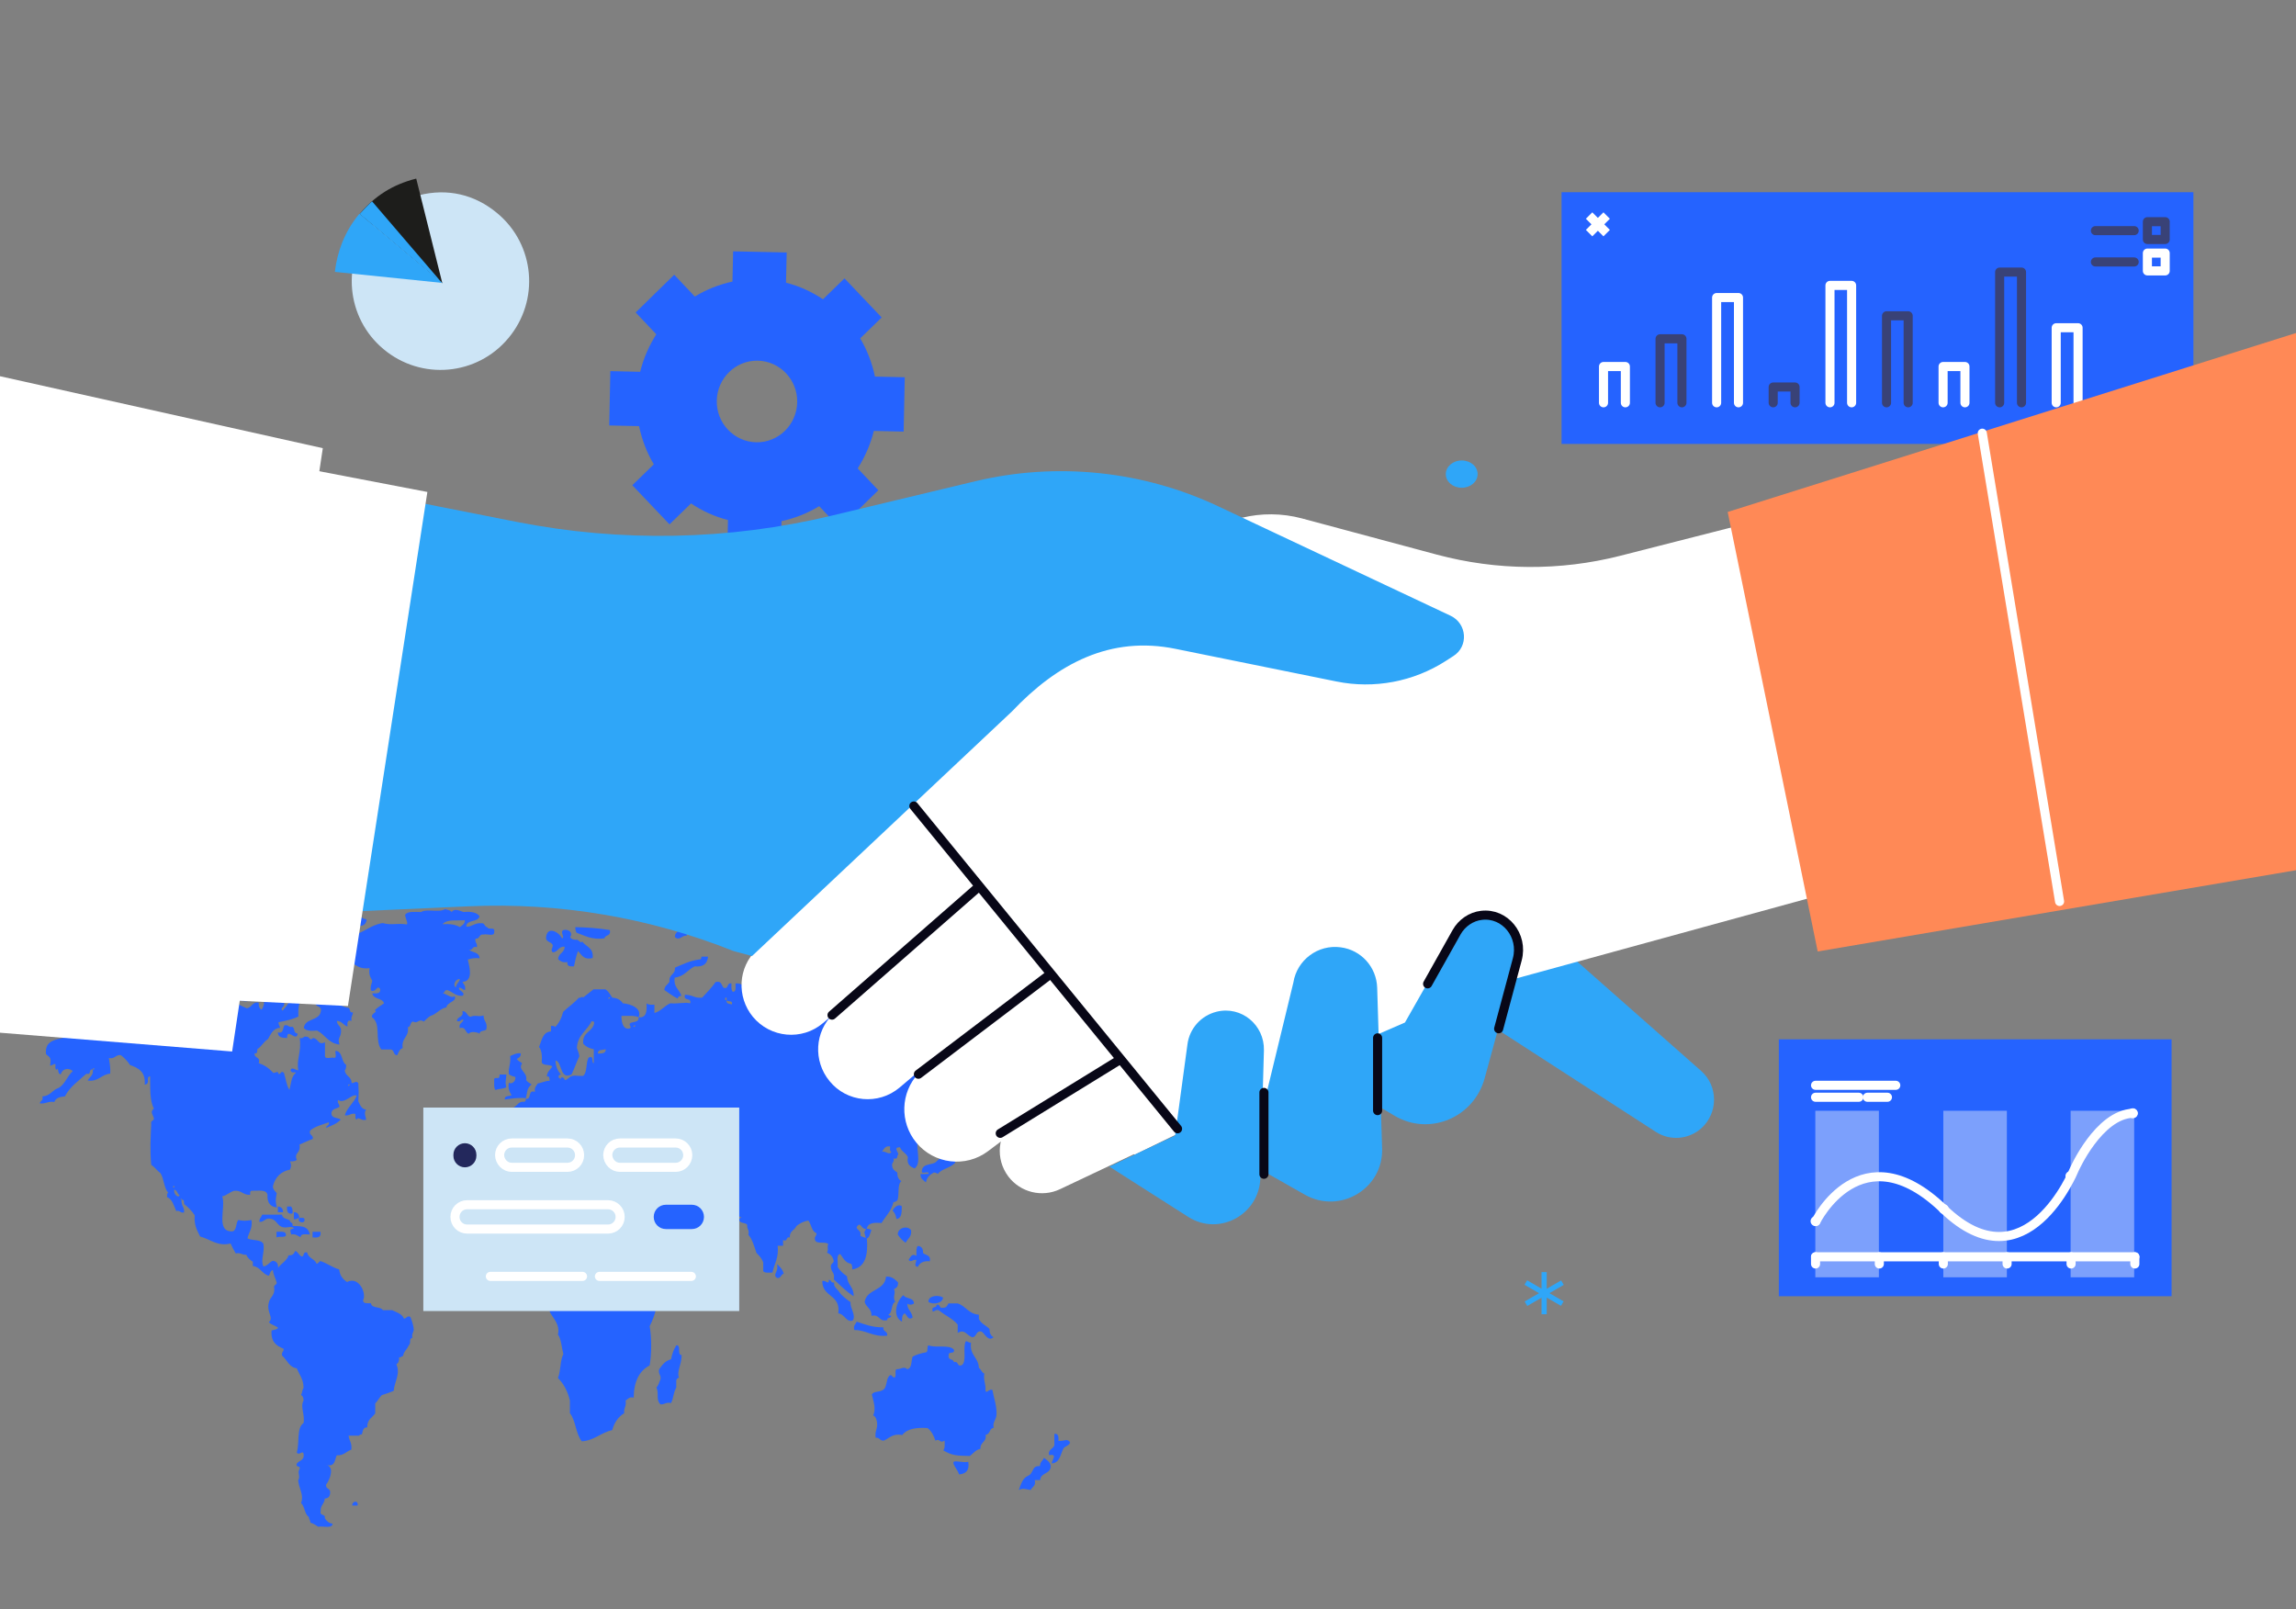 <svg xmlns="http://www.w3.org/2000/svg" width="505" height="354" viewBox="0 0 505 354" fill="none"><rect x="0" y="0" width="505" height="354" fill="#808080" stroke="none"/><g clip-path="url(#clip0_1329_11187)"><path d="M477.635 228.606H391.249V285.107H477.635V228.606Z" fill="#2563FF"></path><path d="M441.405 244.317H427.429V280.944H441.405V244.317Z" fill="#7CA0FC"></path><path d="M413.254 244.317H399.277V280.944H413.254V244.317Z" fill="#7CA0FC"></path><path d="M469.408 244.317H455.431V280.944H469.408V244.317Z" fill="#7CA0FC"></path><path d="M399.327 238.717H416.971" stroke="white" stroke-width="2" stroke-miterlimit="10" stroke-linecap="round" stroke-linejoin="round"></path><path d="M399.327 241.344H408.843" stroke="white" stroke-width="2" stroke-miterlimit="10" stroke-linecap="round" stroke-linejoin="round"></path><path d="M410.727 241.344H415.138" stroke="white" stroke-width="2" stroke-miterlimit="10" stroke-linecap="round" stroke-linejoin="round"></path><path d="M399.327 276.434H469.556" stroke="white" stroke-width="2" stroke-miterlimit="10" stroke-linecap="round" stroke-linejoin="round"></path><path d="M399.327 278.02V276.434" stroke="white" stroke-width="2" stroke-miterlimit="10" stroke-linecap="round" stroke-linejoin="round"></path><path d="M413.353 278.02V276.434" stroke="white" stroke-width="2" stroke-miterlimit="10" stroke-linecap="round" stroke-linejoin="round"></path><path d="M427.428 278.02V276.434" stroke="white" stroke-width="2" stroke-miterlimit="10" stroke-linecap="round" stroke-linejoin="round"></path><path d="M441.454 278.02V276.434" stroke="white" stroke-width="2" stroke-miterlimit="10" stroke-linecap="round" stroke-linejoin="round"></path><path d="M455.53 278.02V276.434" stroke="white" stroke-width="2" stroke-miterlimit="10" stroke-linecap="round" stroke-linejoin="round"></path><path d="M469.555 278.02V276.434" stroke="white" stroke-width="2" stroke-miterlimit="10" stroke-linecap="round" stroke-linejoin="round"></path><path d="M399.327 269.693C399.929 269.693 400.418 269.205 400.418 268.603C400.418 268 399.929 267.512 399.327 267.512C398.725 267.512 398.237 268 398.237 268.603C398.237 269.205 398.725 269.693 399.327 269.693Z" fill="white"></path><path d="M428.618 265.926C428.618 266.521 428.123 267.017 427.528 267.017C426.933 267.017 426.438 266.521 426.438 265.926C426.438 265.332 426.933 264.836 427.528 264.836C428.123 264.885 428.618 265.332 428.618 265.926Z" fill="white"></path><path d="M455.381 259.781C455.984 259.781 456.472 259.292 456.472 258.69C456.472 258.088 455.984 257.6 455.381 257.6C454.779 257.6 454.291 258.088 454.291 258.69C454.291 259.292 454.779 259.781 455.381 259.781Z" fill="white"></path><path d="M469.11 245.953C469.713 245.953 470.201 245.465 470.201 244.863C470.201 244.26 469.713 243.772 469.11 243.772C468.508 243.772 468.02 244.26 468.02 244.863C468.02 245.465 468.508 245.953 469.11 245.953Z" fill="white"></path><path d="M399.426 268.602C399.426 268.602 409.388 248.48 427.528 265.976C445.667 283.421 456.224 257.253 456.224 257.253C456.224 257.253 461.577 245.11 469.16 244.862" stroke="white" stroke-width="2" stroke-miterlimit="10" stroke-linecap="round" stroke-linejoin="round"></path><path d="M343.463 97.639L482.434 97.639V42.279L343.463 42.279V97.639Z" fill="#2563FF"></path><path d="M457.066 88.594V72.09H452.259V88.594" stroke="white" stroke-width="2" stroke-miterlimit="10" stroke-linecap="round" stroke-linejoin="round"></path><path d="M444.626 88.594V59.848H439.819V88.594" stroke="#394277" stroke-width="2" stroke-miterlimit="10" stroke-linecap="round" stroke-linejoin="round"></path><path d="M432.186 88.594V80.615H427.379V88.594" stroke="white" stroke-width="2" stroke-miterlimit="10" stroke-linecap="round" stroke-linejoin="round"></path><path d="M419.697 88.594V69.463H414.939V88.594" stroke="#394277" stroke-width="2" stroke-miterlimit="10" stroke-linecap="round" stroke-linejoin="round"></path><path d="M407.257 88.594V62.773H402.499V88.594" stroke="white" stroke-width="2" stroke-miterlimit="10" stroke-linecap="round" stroke-linejoin="round"></path><path d="M394.817 88.594V85.125H390.009V88.594" stroke="#394277" stroke-width="2" stroke-miterlimit="10" stroke-linecap="round" stroke-linejoin="round"></path><path d="M382.376 88.594V65.449H377.569V88.594" stroke="white" stroke-width="2" stroke-miterlimit="10" stroke-linecap="round" stroke-linejoin="round"></path><path d="M369.936 88.594V74.519H365.129V88.594" stroke="#394277" stroke-width="2" stroke-miterlimit="10" stroke-linecap="round" stroke-linejoin="round"></path><path d="M357.496 88.594V80.615H352.689V88.594" stroke="white" stroke-width="2" stroke-miterlimit="10" stroke-linecap="round" stroke-linejoin="round"></path><path d="M353.383 47.408L349.517 51.274" stroke="white" stroke-width="2" stroke-miterlimit="10"></path><path d="M349.517 47.408L353.383 51.274" stroke="white" stroke-width="2" stroke-miterlimit="10"></path><path d="M472.314 52.678H476.229V48.762H472.314V52.678Z" stroke="#394277" stroke-width="2" stroke-miterlimit="10" stroke-linecap="round" stroke-linejoin="round"></path><path d="M469.407 50.729H460.882" stroke="#394277" stroke-width="2" stroke-miterlimit="10" stroke-linecap="round" stroke-linejoin="round"></path><path d="M472.314 59.584H476.229V55.669H472.314V59.584Z" stroke="white" stroke-width="2" stroke-miterlimit="10" stroke-linecap="round" stroke-linejoin="round"></path><path d="M469.407 57.618H460.882" stroke="#394277" stroke-width="2" stroke-miterlimit="10" stroke-linecap="round" stroke-linejoin="round"></path><path d="M97.347 218.446C97.892 218.446 97.694 217.604 98.487 217.802C99.577 218.198 100.172 219.091 101.708 219.041C102.699 218.298 100.32 217.703 101.113 217.207C101.559 217.356 101.857 217.653 102.253 217.802C102.501 216.761 101.956 216.513 101.708 215.968C104.137 215.82 103.294 212.747 102.898 211.062C103.591 210.814 104.434 210.665 105.475 210.764C105.425 209.426 103.938 209.525 103.145 208.93C104.087 209.079 103.79 207.989 104.88 208.336C105.078 207.394 104.384 207.444 104.583 206.452C105.623 206.601 105.276 205.362 106.367 205.56C107.11 205.312 108.845 206.155 108.696 204.916C108.944 203.776 107.457 204.619 107.209 203.974C106.516 203.875 106.664 202.884 105.772 203.082C104.483 202.884 103.145 204.222 102.551 203.726C102.699 202.19 105.128 202.933 105.475 201.546C104.88 200.654 103.591 200.455 101.956 200.604C101.014 200.257 99.874 199.761 99.329 200.604C99.081 200.158 98.387 200.158 97.892 199.96C96.702 200.802 93.828 199.811 92.638 200.604C91.3 200.604 89.665 200.356 89.119 201.199C89.07 201.893 89.912 203.181 89.417 203.33C87.335 202.983 86.146 203.578 84.163 203.033C81.239 203.479 79.851 205.461 76.877 205.808C76.58 206.898 78.166 206.056 78.017 207.047C77.175 207.79 75.638 207.741 74.846 208.583C74.152 208.187 73.16 208.237 72.814 209.525C73.755 209.277 73.706 210.021 74.251 210.12C74.251 209.327 75.738 209.327 75.738 210.12C76.431 209.922 77.72 208.732 77.77 210.467C76.531 210.566 74.796 210.169 73.953 210.764C74.251 211.954 75.341 212.152 76.283 212.598C77.175 212.846 76.828 211.755 77.77 212.003C78.662 212.598 79.554 213.193 81.288 212.945C81.041 214.333 81.487 214.977 81.883 215.72C81.784 216.414 81.388 216.86 81.586 217.852C82.726 218.446 82.924 216.464 83.618 217.554C83.767 218.645 82.726 218.496 81.883 218.496C82.131 219.884 84.114 219.438 84.46 220.677C83.816 221.172 83.023 221.569 82.428 222.213C83.271 222.609 81.536 222.857 81.834 223.749C83.915 225.236 82.329 228.755 83.866 230.837C84.56 230.837 85.254 230.837 85.947 230.837C86.79 230.886 86.443 232.175 87.385 232.076C87.682 231.431 87.88 230.738 88.574 230.539C88.227 228.21 90.011 228.21 89.714 225.93C90.457 225.881 90.16 224.741 90.854 224.691C91.994 225.286 91.994 223.948 93.233 224.691C93.679 224.245 94.125 223.799 94.67 223.452C96.058 223.056 96.702 221.866 98.189 221.569C98.288 220.429 100.766 220.181 99.924 219.091C99.379 219.735 98.14 218.545 97.347 218.446ZM100.271 217.207C99.478 216.662 100.271 215.175 101.163 215.373C100.965 216.117 100.32 216.365 100.271 217.207ZM102.253 202.388C102.253 203.28 101.609 203.528 101.113 203.925C100.221 203.33 98.883 203.181 97.347 203.28C98.338 202.041 101.064 202.586 102.253 202.388Z" fill="#2563FF"></path><path d="M61.117 207.047C61.117 207.642 61.117 208.237 61.117 208.881C62.009 208.683 62.158 209.228 62.852 209.178C63.001 207.79 64.735 206.452 65.776 207.047C66.222 208.336 64.289 207.047 64.339 207.939C65.181 208.385 63.347 208.484 63.447 209.178C64.19 208.98 64.487 209.327 64.339 210.12C63.645 210.12 63.447 209.575 62.554 209.822C62.604 210.665 61.563 210.417 61.96 211.656C63.694 211.408 64.983 211.21 65.776 212.598C63.447 213.143 61.96 211.359 60.522 212.003C60.324 213.49 62.307 212.598 62.257 213.887C64.487 213.54 67.461 215.274 68.105 212.945C68.849 213.044 69.344 212.846 69.245 212.003C69.444 211.161 67.858 212.201 68.105 211.408C68.75 211.408 69.444 211.408 70.137 211.408C70.137 209.773 71.922 209.971 71.575 207.989C73.111 207.939 73.21 206.452 75.094 206.75C75.441 206.006 75.986 205.511 77.126 205.511C77.522 204.718 76.481 204.024 77.126 203.974C78.365 203.379 80.149 204.321 80.644 202.438C80.644 201.942 79.802 202.24 79.752 201.843C74.945 202.537 68.452 200.951 63.397 203.082C63.001 204.965 64.636 204.618 64.834 205.858C62.951 206.006 63.496 203.528 61.365 203.974C61.266 204.42 60.919 204.569 61.068 205.213C60.572 205.263 60.027 205.164 60.175 205.858C59.977 206.75 61.018 206.403 61.117 207.047ZM67.263 212.548C67.412 212.697 67.064 212.945 66.965 212.846C66.817 212.697 67.164 212.499 67.263 212.548Z" fill="#2563FF"></path><path d="M132.932 206.403C133.081 205.56 134.468 205.957 134.122 204.569C131.445 204.123 128.918 203.974 126.539 203.925C126.539 204.47 126.638 204.866 126.836 205.164C128.67 205.808 130.157 206.75 132.932 206.403Z" fill="#2563FF"></path><path d="M121.582 207.939C121.533 208.682 121.037 208.881 121.582 209.475C122.772 209.426 122.821 208.088 124.209 208.236C124.159 209.624 122.772 209.624 122.772 211.012C123.267 211.408 123.763 211.805 124.804 211.607C124.655 212.598 125.398 212.598 126.241 212.548C126.489 211.408 126.736 210.219 127.133 209.178C127.926 209.971 128.322 211.21 130.355 210.714C130.602 208.385 128.818 208.236 128.025 207.047C127.926 207.741 127.232 206.65 126.836 206.7C126.092 206.75 125.646 206.551 125.398 206.105C126.092 205.263 125.151 204.271 123.911 204.569C123.069 205.064 124.358 206.155 123.614 206.403C122.97 204.965 120.194 203.478 120.095 206.403C120.244 207.295 121.384 207.146 121.582 207.939Z" fill="#2563FF"></path><path d="M151.072 205.808C151.072 203.875 148.346 204.519 148.445 206.105C149.436 207.047 149.981 205.659 151.072 205.808Z" fill="#2563FF"></path><path d="M167.427 207.642C169.707 207.245 172.135 208.732 172.68 206.7C172.036 205.51 169.36 205.015 167.774 205.808C167.08 205.808 167.576 207.096 167.427 207.642Z" fill="#2563FF"></path><path d="M226.406 226.178C227.1 226.079 226.951 225.088 227.843 225.236C229.38 225.286 229.181 227.12 231.065 226.773C231.461 226.227 230.817 225.236 231.362 224.295C230.569 223.898 229.479 222.263 228.735 223.65C228.834 222.956 228.686 222.461 228.438 222.114C226.852 221.519 226.009 220.131 223.482 220.577C223.135 219.983 222.342 219.933 221.995 219.338C220.111 219.586 219.665 218.298 217.633 218.694C217.237 219.586 218.476 220.28 217.633 220.577C216.791 220.429 216.94 219.239 216.196 219.041C215.354 220.032 213.768 219.14 212.082 219.685C211.042 218.942 211.141 217.009 208.861 217.505C208.464 217.554 208.762 218.446 208.266 218.446C207.027 217.901 205.838 217.306 204.747 216.612C204.599 216.91 204.499 217.158 204.153 217.207C204.499 216.018 203.459 216.266 202.666 216.266C203.36 215.522 202.368 215.572 202.071 215.026C200.683 215.572 200.782 214.878 199.444 214.729C199.345 215.126 198.701 214.977 198.304 215.026C198.007 215.621 199.147 216.067 198.304 216.266C195.777 215.819 192.605 216.811 190.424 216.266C189.68 216.067 189.433 215.126 188.689 215.373C187.351 215.671 186.459 215.026 185.468 214.779C185.121 214.63 184.675 214.828 184.328 214.779C183.584 214.63 183.039 213.787 181.404 214.134C181.552 213.341 182.296 213.193 182.296 212.301C181.899 211.408 180.958 211.062 180.561 210.12C179.669 210.516 178.331 210.467 177.042 210.467C176.299 210.219 176.447 209.029 175.258 209.228C174.564 209.525 174.316 210.318 174.415 211.408C172.929 210.913 173.474 212.499 172.334 212.35C171.789 212.201 172.136 211.161 171.144 211.408C170.401 212.251 169.36 212.796 167.675 212.648C167.13 213.044 166.882 213.688 165.891 213.589C165.494 213.986 165.742 215.076 164.999 215.126C164.404 215.324 162.967 214.63 163.264 215.72C163.264 216.86 164.949 216.166 164.701 217.554C163.611 217.257 163.314 216.117 161.777 216.315C161.777 217.158 161.975 218.149 161.182 218.149C160.835 217.802 160.835 217.059 160.885 216.315C159.745 216.067 160.389 217.653 159.15 217.257C158.655 216.712 158.704 215.621 157.366 216.018C156.524 217.306 155.433 218.298 154.442 219.437C152.559 219.586 152.707 218.892 150.675 218.793C150.18 220.33 152.162 219.289 151.815 220.677C150.626 220.379 149.288 220.825 147.454 220.677C146.116 221.222 145.422 222.411 143.935 222.808C143.935 222.213 143.935 221.569 143.935 220.974C143.241 221.023 142.547 221.023 142.2 220.677C142.299 222.411 142.2 223.948 140.466 223.749C140.565 224.889 139.425 224.691 138.731 224.988C137.987 225.385 139.227 225.93 138.434 226.227C136.748 226.574 136.649 223.997 136.699 223.452C138.037 223.452 139.524 223.303 140.466 223.749C141.259 221.816 138.83 220.825 136.996 220.677C136.501 219.933 135.708 219.487 134.667 219.437C134.221 218.744 133.824 218.05 133.18 217.604C132.288 217.604 131.445 217.604 130.553 217.604C129.76 218.198 129.017 218.843 128.224 219.437C128.075 218.991 127.827 219.586 127.332 219.437C126.291 220.627 125.002 221.47 123.862 222.56C123.515 223.948 122.921 225.088 122.078 225.93C122.029 225.583 121.533 225.682 121.186 225.633C121.186 226.029 121.186 226.475 121.186 226.872C119.352 226.971 119.154 228.854 118.559 230.292C119.154 230.985 119.253 232.274 119.154 233.662C119.451 234.504 120.988 234.009 121.483 234.603C120.839 235.496 120.294 235.842 120.294 236.784C120.938 236.635 120.839 237.23 120.889 237.726C119.848 237.726 119.204 238.172 118.262 238.321C118.014 238.866 117.469 239.114 117.667 240.154C115.982 239.609 117.023 241.939 115.635 241.691C115.685 242.038 115.586 242.236 115.338 242.335C114.049 242.186 113.801 243.178 113.008 243.574C112.314 243.723 111.521 243.822 111.571 244.813C111.918 245.259 112.81 245.111 113.603 245.111C113.454 246.498 114.941 246.151 114.793 247.589C114.495 247.985 114.495 248.729 113.9 248.828C112.562 248.084 111.323 249.125 109.539 248.828C109.242 249.868 110.183 252.198 108.944 252.247C109.142 253.14 109.836 253.586 109.539 255.023C110.927 254.726 111.323 255.419 112.166 255.618C113.256 255.023 113.405 255.023 114.495 255.618C115.139 254.379 116.18 253.486 115.932 251.306C117.221 250.909 116.973 248.927 118.559 248.828C119.798 249.621 120.294 248.629 121.483 248.53C120.641 249.72 121.037 251.653 121.483 253.14C123.317 252.991 122.177 251.405 122.326 249.769C122.029 249.769 121.979 249.224 122.326 249.175C122.326 249.373 122.326 249.571 122.326 249.769C122.921 249.868 122.921 250.562 123.218 251.008C124.606 251.058 125.498 251.653 125.845 252.842C125.795 253.486 125.101 253.486 124.358 253.437C124.308 254.527 125.399 254.428 125.845 254.973C125.696 253.586 126.638 253.338 127.282 252.842C127.431 252.148 126.737 252.396 126.737 251.901C127.282 250.909 127.728 252.941 128.174 251.901C127.381 250.265 123.763 249.968 124.655 247.589C125.547 249.026 127.183 249.67 128.174 251.008C128.323 251.256 128.571 251.95 128.769 252.247C128.967 252.644 129.463 252.991 129.364 253.437C129.364 254.081 129.364 254.676 129.364 255.32C129.711 255.717 130.652 255.618 131.396 255.618C131.891 254.527 130.9 253.04 131.693 251.901C131.99 251.901 132.288 251.901 132.585 251.901C132.288 253.09 132.536 253.04 132.288 254.329C132.932 254.23 132.684 255.221 133.18 255.568C134.221 256.361 136.203 256.113 136.996 255.568C137.839 256.014 136.203 257.154 137.541 257.104C138.731 257.352 137.591 255.122 139.028 255.568C139.028 256.212 139.028 256.807 139.028 257.402C138.186 257.947 138.78 260.029 137.541 260.177C135.41 259.335 132.783 259.087 129.958 258.938C129.116 259.186 129.265 260.475 128.521 260.772C127.183 259.335 124.507 259.236 123.268 257.699C123.466 256.609 122.921 256.361 122.673 255.816C123.367 255.717 123.317 254.973 122.97 254.577C121.236 254.527 119.798 254.924 118.609 255.519C116.23 255.37 114.148 255.568 113.058 256.758C112.81 256.113 112.215 255.816 111.323 255.816C111.075 256.906 109.985 257.154 109.291 257.699C108.498 259.137 108.796 261.02 108.102 262.308C107.656 263.101 106.119 263.944 105.475 264.787C105.425 266.62 104.781 267.76 104.038 268.801C104.038 271.477 104.038 274.154 104.038 276.83C105.029 278.02 105.921 279.358 106.367 281.142C107.705 281.985 108.597 283.323 110.431 283.62C111.621 283.323 113.008 283.273 114.495 283.323C115.09 282.827 115.04 281.638 116.279 281.786C116.825 281.836 116.478 282.827 116.874 283.025C118.212 282.827 118.708 283.521 119.749 283.67C120.244 283.372 120.492 282.827 121.533 283.025C121.83 285.404 120.889 286.544 120.938 288.576C121.781 290.162 123.218 291.352 122.722 293.532C123.466 294.573 123.515 296.357 123.912 297.844C123.168 299.232 123.367 301.561 122.722 303.098C123.961 304.337 124.854 305.972 125.349 308.054C125.349 308.946 125.349 309.888 125.349 310.83C126.638 312.416 126.638 315.439 127.976 317.025C130.751 316.827 132.189 315.092 134.667 314.547C135.113 312.862 136.005 311.623 137.294 310.83C137.145 309.64 137.839 309.343 137.591 308.054C138.136 307.757 138.334 307.162 139.375 307.41C139.425 303.841 140.614 301.512 142.894 300.322C143.34 297.795 143.34 294.177 142.894 291.699C143.489 290.509 144.034 289.171 144.331 287.684C145.025 287.189 145.62 286.544 146.363 286.148C147.751 284.017 148.99 281.737 150.477 279.655C150.675 278.515 151.072 276.929 150.18 276.235C148.941 276.037 149.04 277.276 147.9 277.177C147.008 277.177 146.116 277.177 145.273 277.177C145.124 275.046 143.687 274.302 142.646 273.163C142.894 271.131 140.912 271.477 141.506 269.148C140.961 268.454 140.119 268.157 139.772 267.314C140.02 266.422 139.326 264.935 139.772 264.836C140.466 265.381 141.259 266.967 140.912 267.612C142.151 268.9 142.944 270.635 144.133 271.924C144.827 273.212 144.728 275.145 146.165 276.235C148.197 275.541 149.635 274.154 152.013 273.757C152.41 273.559 152.063 272.568 152.608 272.518C153.897 272.27 154.392 271.329 155.532 270.982C155.334 269.644 156.375 269.594 156.424 268.504C155.929 267.364 154.392 267.314 154.64 265.431C153.55 265.282 152.757 265.53 152.311 266.026C152.063 264.836 150.973 264.539 151.121 262.953C150.18 263.052 150.279 262.011 149.684 261.714C150.13 261.565 150.427 261.268 150.874 261.069C152.46 262.16 152.013 265.431 154.987 265.084C155.086 265.679 155.83 265.629 155.582 266.62C157.019 266.769 157.217 265.679 158.506 265.728C158.803 265.927 158.803 266.422 159.398 266.323C161.43 266.026 161.926 267.364 163.165 267.859C162.669 267.76 162.62 268.107 162.62 268.504C162.917 269.098 163.958 268.9 164.354 269.396C164.206 270.387 164.9 270.486 164.602 271.577C165.494 272.617 165.891 274.154 166.386 275.591C166.981 276.186 167.576 276.781 167.873 277.722C167.873 278.317 167.873 278.961 167.873 279.606C168.22 280.052 169.112 279.903 169.905 279.903C170.302 277.92 171.343 276.681 171.045 274.005C171.491 274.005 171.838 274.005 172.235 274.005C172.235 273.609 172.235 273.212 172.235 272.766C173.325 273.212 172.78 271.924 173.722 272.171C173.622 270.734 174.762 270.635 175.159 269.693C175.853 269.098 176.695 268.652 177.786 268.454C178.48 269.297 178.48 270.833 179.57 271.23C179.669 271.973 179.025 271.874 179.273 272.766C179.619 273.757 181.602 272.964 182.197 273.658C181.8 274.302 182.345 274.6 181.899 275.542C182.692 275.839 183.188 276.434 183.386 277.375C183.287 277.97 182.544 277.92 182.791 278.912C182.891 279.853 183.684 280.002 183.386 281.39C184.774 282.678 186.112 284.066 187.748 285.107C187.847 283.075 186.36 282.629 186.31 280.745C185.517 280.151 184.724 279.556 184.229 278.614C184.377 277.623 183.832 275.938 184.823 275.839C185.468 276.731 185.914 277.772 187.202 277.97C187.401 278.267 187.5 278.664 187.45 279.209C190.275 278.813 190.969 276.136 190.672 272.419C190.325 272.122 189.581 272.122 189.234 271.775C189.581 270.387 187.847 270.486 188.64 269.594C189.482 268.752 189.383 270.635 190.672 270.238C190.87 268.9 192.357 268.9 193.893 268.999C194.785 267.512 196.074 266.373 196.52 264.39C196.966 264.489 197.016 264.093 197.363 264.093C197.858 262.854 197.313 260.524 198.255 259.781C197.66 259.483 197.363 258.889 197.363 257.897C196.867 257.551 196.272 257.253 196.223 256.361C196.124 255.618 196.768 255.667 196.52 254.825C197.115 254.924 197.412 254.775 197.363 254.18C198.205 253.784 196.074 252.347 197.957 252.347C198.304 253.338 199.295 253.586 199.692 254.527C199.395 256.163 200.237 256.609 201.179 257.005C202.913 255.667 201.129 252.247 202.021 249.918C202.616 249.323 203.508 249.026 204.351 248.679C205.045 247.242 205.639 245.705 206.68 244.664C207.077 242.186 206.036 239.609 206.68 237.875C206.284 239.659 207.374 239.857 207.572 240.997C207.622 242.88 207.721 244.764 209.01 245.309C209.555 244.764 208.762 244.516 209.01 243.475C209.803 243.425 209.604 243.971 210.15 243.475C210.199 242.484 209.357 242.434 209.555 241.294C208.514 241.096 208.217 240.055 207.771 239.114C207.671 238.023 207.87 236.536 206.878 236.338C206.284 236.388 206.829 237.726 205.986 237.577C205.491 235.297 203.508 239.014 202.765 236.635C202.963 235.892 203.508 235.595 203.954 235.099C204.301 234.108 204.202 232.671 205.144 232.324C205.788 233.117 205.689 231.878 206.581 232.026C207.969 232.224 209.208 232.819 210.992 232.671C210.893 233.166 211.24 233.265 211.587 233.265C211.983 232.869 212.875 232.968 213.668 232.968C213.817 231.977 213.173 231.878 213.371 230.787C213.966 230.688 213.916 229.945 214.511 229.845C215.106 229.945 215.106 230.688 215.651 230.787C215.552 230.143 216.543 229.102 216.791 229.845C215.849 231.828 214.511 233.364 214.164 236.041C214.362 236.883 215.007 237.23 215.354 237.875C215.502 239.064 215.7 240.204 216.543 240.65C217.286 239.857 217.683 238.767 218.575 238.172C218.327 236.635 219.517 236.834 218.872 235.694C218.972 235.099 219.665 235.099 219.715 234.455C219.269 234.108 218.426 234.207 218.525 233.216C218.823 230.49 220.706 231.085 222.937 231.382C223.333 230.936 223.333 229.945 223.829 229.548C225.514 229.399 226.802 228.557 227.893 228.606C227.843 227.318 226.406 227.516 226.406 226.178ZM128.273 229.548C128.819 230.192 129.562 230.589 130.603 230.787C130.603 231.828 130.603 232.869 130.603 233.86C129.958 233.761 130.801 232.026 129.463 232.621C128.819 233.711 129.215 235.842 128.273 236.635C127.282 236.735 126.588 236.487 125.944 236.635C125.101 236.784 124.953 237.528 124.209 237.577C124.308 237.23 123.367 236.536 123.367 237.28C122.673 237.181 122.673 236.437 123.367 236.338C122.722 235.595 122.227 234.653 122.177 233.265C123.664 233.414 123.069 237.627 125.696 236.338C126.34 235.099 126.786 233.612 127.431 232.324C127.332 231.63 127.084 231.085 126.886 230.49C127.034 227.615 129.116 226.723 130.107 224.641C130.454 224.592 130.652 224.691 130.702 224.939C130.405 227.07 128.026 226.872 128.273 229.548ZM131.495 231.729C131.445 230.787 132.536 230.985 133.23 230.787C133.279 231.729 132.387 231.729 131.495 231.729ZM133.824 219.685C133.676 219.487 134.023 219.289 134.122 219.388C134.27 219.537 133.923 219.735 133.824 219.685ZM139.078 264.142C138.929 263.994 139.276 263.746 139.375 263.845C139.524 263.994 139.177 264.241 139.078 264.142ZM139.375 225.831C139.227 225.682 139.573 225.434 139.673 225.534C139.821 225.682 139.474 225.93 139.375 225.831ZM160.984 220.924C160.389 220.776 159.696 220.825 159.795 219.983C158.952 219.933 160.042 218.694 159.795 219.983C160.042 220.478 161.232 219.884 160.984 220.924ZM179.074 215.373C178.926 215.225 179.272 214.977 179.372 215.026C179.57 215.225 179.173 215.423 179.074 215.373ZM179.966 215.026C179.818 214.878 180.214 214.63 180.264 214.729C180.412 214.878 180.065 215.126 179.966 215.026ZM180.858 214.432C180.71 214.233 181.057 214.035 181.156 214.085C181.305 214.283 180.908 214.481 180.858 214.432ZM193.992 253.338C194.438 252.743 194.637 252 195.777 252.148C195.777 252.594 195.628 253.338 196.074 253.338C195.578 254.23 194.736 253.04 193.992 253.338Z" fill="#2563FF"></path><path d="M90.309 289.766C89.813 289.171 89.466 289.915 88.871 290.063C88.425 288.973 87.285 288.676 86.245 288.18C85.551 288.18 84.857 288.18 84.213 288.18C83.717 287.288 81.735 287.882 81.586 286.643C80.793 286.643 79.851 286.792 79.851 285.999C80.694 284.562 78.959 280.597 76.332 281.985C75.44 281.39 74.746 280.597 74.598 279.209C73.061 278.763 71.971 277.871 70.484 277.375C70.137 277.475 70.038 277.921 69.641 277.97C69.245 276.88 67.808 276.781 67.56 275.492C66.618 275.195 66.965 276.285 66.42 276.384C65.726 276.186 65.627 275.343 64.933 275.145C64.685 275.69 64.388 276.235 63.496 276.087C63.05 277.375 61.86 277.871 61.166 278.862C61.216 277.871 60.77 277.375 59.977 277.326C59.233 277.623 58.887 278.416 57.945 278.565C57.251 277.078 58.242 275.641 57.945 273.609C57.4 272.518 55.467 272.964 54.426 272.37C54.723 271.031 55.566 270.288 55.318 268.355C53.881 268.553 53.831 268.553 52.394 268.355C51.849 268.999 52.097 270.536 51.205 270.833C47.289 271.081 49.767 265.53 48.875 263.151C49.916 262.903 50.511 262.209 51.502 261.912C53.137 261.763 53.484 262.903 55.021 262.804C55.021 262.358 54.971 261.962 55.318 261.912C56.706 261.962 58.589 261.516 58.837 262.804C58.738 264.588 59.481 265.431 60.869 265.58C60.522 263.994 60.671 263.498 60.869 262.457C60.572 262.011 60.026 261.714 60.026 260.921C60.522 258.889 61.811 257.65 63.793 257.253C64.091 256.361 64.091 256.312 63.793 255.419C64.487 255.519 64.933 255.37 65.28 255.122C64.586 253.437 66.222 253.784 65.875 251.752C66.866 251.355 67.758 250.86 68.799 250.513C68.948 249.522 67.907 249.819 68.204 248.679C69.245 247.737 70.88 247.39 72.318 246.845C72.516 247.688 71.723 247.44 71.723 248.084C72.913 247.589 74.152 247.143 74.945 246.251C74.251 245.755 72.764 246.052 72.913 244.714C73.061 243.872 74.003 243.872 74.647 243.475C74.746 242.732 74.102 242.781 74.35 241.939C75.787 242.93 77.423 240.452 78.463 240.997C77.819 242.633 76.382 243.525 75.837 245.309C76.927 245.507 77.076 244.764 78.166 245.012C78.216 245.458 78.067 246.201 78.463 246.251C78.761 245.458 79.603 246.697 80.545 246.251C80.396 245.557 80 244.665 80.545 244.07C79.504 243.971 79.207 243.029 78.81 242.236C78.91 240.353 78.91 240.154 78.81 238.222C78.265 237.627 78.067 238.222 77.324 238.222C77.373 236.784 75.985 236.784 75.837 235.446C76.085 235.198 76.134 234.752 76.134 234.207C74.994 233.563 75.44 231.233 73.805 231.134C73.656 231.58 74.152 232.72 73.507 232.671C72.913 232.472 71.574 233.067 71.475 232.324C71.475 231.283 71.475 230.292 71.475 229.251C69.939 229.994 70.187 228.507 68.849 228.309C68.055 229.152 68.204 227.962 67.362 228.012C66.668 227.863 66.717 228.557 65.924 228.309C66.37 231.382 65.131 233.117 65.627 235.397C65.131 235.496 64.19 234.504 63.892 235.397C64.19 236.289 64.884 235.595 65.082 235.991C64.041 236.685 64.041 238.42 63.645 239.708C63 238.717 62.852 237.23 62.455 235.991C61.86 235.397 61.86 236.14 61.315 236.289C61.067 235.397 60.869 235.942 60.126 235.991C59.233 235.05 58.242 234.257 56.904 233.86C57.35 232.324 55.863 232.869 56.012 231.679C56.656 231.828 56.557 231.233 56.607 230.738C57.548 230.193 57.995 229.102 58.936 228.557C59.58 227.467 60.026 226.178 61.563 226.079C61.563 225.534 61.216 225.435 61.266 224.84C63.248 224.443 64.338 224.196 65.627 223.601C65.577 222.411 65.627 221.321 65.924 220.528C65.577 220.082 64.834 220.032 64.487 219.586C65.627 219.487 66.618 219.586 67.114 220.181C67.659 219.239 68.502 220.528 69.443 220.181C69.047 221.717 70.781 221.024 70.583 222.362C70.286 224.642 67.114 223.849 66.817 226.079C67.312 226.822 68.502 226.773 69.741 226.674C71.525 227.566 72.268 229.548 74.697 229.746C74.052 228.16 75.192 228.21 74.994 226.376C74.846 225.583 74.102 225.435 74.102 224.542C75.242 224.592 75.539 225.534 76.431 225.782C76.382 224.989 76.332 224.245 77.324 224.542C77.125 223.601 77.621 223.403 77.621 222.659C76.828 222.857 77.076 222.015 76.729 221.717C75.738 221.569 74.994 221.123 74.102 220.776C74.201 220.131 74.895 220.181 74.994 219.537C74.598 218.793 73.706 218.595 73.805 217.356C72.913 217.356 72.07 217.356 71.178 217.356C71.327 216.365 70.385 216.563 70.335 215.82C69.096 215.621 68.402 216.067 67.411 216.117C67.609 214.184 65.131 214.828 64.784 215.82C64.884 214.68 64.586 214.035 63.645 213.986C62.158 214.977 60.373 218.149 62.158 219.834C62.604 220.032 63.645 219.487 63.645 220.131C63.347 221.024 62.703 221.618 62.158 222.312C61.414 221.569 62.802 221.668 62.455 220.478C61.464 219.785 60.522 218.992 60.126 217.703C59.035 217.852 59.184 216.662 57.796 217.108C57.895 217.852 57.251 217.752 57.499 218.645C58.49 219.091 58.143 221.519 57.499 222.064C57.053 221.817 56.855 221.321 56.904 220.528C55.417 220.28 55.417 221.668 54.277 221.767C53.187 221.271 51.998 220.875 51.353 219.933C52.642 219.735 53.088 220.33 54.277 220.231C54.922 219.586 54.129 219.338 54.277 218.397C55.913 218.05 56.557 216.662 58.094 216.216C57.548 215.274 57.648 214.531 57.499 213.738C56.012 213.738 54.575 213.738 53.137 213.738C52.493 214.581 51.006 214.581 50.808 215.869C50.659 215.423 50.362 215.126 50.213 214.68C49.42 214.63 48.38 214.927 48.776 213.738C50.907 214.184 53.534 212.598 55.467 211.855C55.467 213.292 57.995 212.945 58.391 212.152C58.193 211.458 58.094 210.566 57.796 209.971C56.062 210.219 55.219 211.409 53.385 211.508C53.385 210.913 53.385 210.269 53.385 209.674C51.799 209.079 51.502 211.111 52.493 211.508C50.808 211.756 49.866 211.161 48.429 211.21C48.825 212.796 47.041 212.053 46.942 213.044C47.686 213.441 47.834 212.895 48.082 213.341C47.933 213.738 47.487 213.887 46.942 213.936C46.447 212.152 44.117 212.35 41.986 212.4C41.837 213.887 41.094 214.729 40.202 215.473C40.152 216.464 40.995 216.513 40.797 217.604C42.234 217.703 42.977 217.009 44.018 216.712C43.423 218.397 45.604 217.059 45.753 217.951C45.951 218.793 44.365 217.703 44.563 218.545C44.563 220.231 47.785 218.496 47.19 220.726C48.28 220.032 48.627 220.231 49.817 220.726C49.916 220.726 50.015 220.726 50.114 220.726C50.015 220.33 50.957 219.636 51.006 220.429C50.957 220.776 50.511 220.776 50.114 220.726C50.164 221.47 51.353 222.461 50.114 222.907C49.767 222.857 49.866 222.362 49.817 221.965C47.239 221.717 45.901 220.131 42.828 220.429C41.936 220.131 41.887 218.942 40.797 218.892C40.648 219.785 39.904 219.983 39.062 220.131C39.161 219.388 39.012 218.942 38.764 218.595C37.624 218.694 37.624 219.933 36.435 219.834C35.295 220.082 35.047 219.487 34.106 219.537C33.759 219.636 33.907 220.131 33.511 220.131C33.214 220.131 33.263 219.735 33.214 219.537C32.52 219.636 32.123 220.032 31.181 219.834C28.852 218.298 24.342 219.041 21.864 217.653C19.683 218.645 16.858 218.942 15.421 219.19C14.777 220.379 15.966 220.429 16.263 221.371C17.403 221.222 18.097 221.47 18.345 222.312C17.155 221.866 17.304 222.857 16.908 223.254C16.363 222.956 16.115 222.461 15.47 222.312C14.38 223.502 11.704 223.056 10.762 224.493C12.398 224.443 12.943 225.484 13.091 226.971C14.628 226.376 15.817 227.07 17.155 226.624C15.718 229.35 9.622 227.169 10.118 231.878C11.059 232.621 11.307 232.72 11.01 234.356C11.555 234.405 11.605 233.959 12.199 234.058C12.199 234.554 12.051 235.248 12.497 235.297C12.893 234.306 12.596 236.536 13.389 236.239C13.736 235.05 15.074 234.752 16.016 235.595C14.777 236.636 14.331 238.519 12.844 239.312C11.456 239.758 11.059 241.096 9.325 241.146C9.573 242.137 8.879 242.087 8.73 242.682C10.068 242.88 10.564 242.137 11.951 242.385C12.249 241.493 13.191 241.245 14.281 241.146C15.371 239.015 17.304 237.726 18.989 236.189C19.188 236.189 19.336 236.189 19.584 236.189C19.881 235.892 19.683 235.05 20.427 235.248C20.476 235.05 20.476 234.851 20.724 234.95C20.724 235.149 20.674 235.347 20.427 235.248C20.575 236.636 19.634 236.883 19.287 237.676C21.666 237.974 22.26 236.338 24.243 236.14C24.342 234.752 24.094 233.811 23.945 232.72C25.284 233.018 25.383 231.927 26.572 232.076C27.365 232.671 28.059 233.414 28.604 234.257C30.438 234.901 32.074 235.743 31.826 238.568C33.263 238.37 31.925 236.883 33.015 236.735C33.065 239.361 32.916 242.186 33.858 243.822C32.966 244.615 33.56 244.962 33.858 246.003C33.858 246.597 33.065 246.399 33.263 247.242C33.114 250.612 32.966 252.892 33.263 256.212C34.056 256.708 34.552 257.501 35.295 258.046C36.088 259.236 36.039 261.367 37.03 262.358C36.683 262.408 36.782 262.903 36.732 263.3C37.922 263.746 38.219 265.183 38.764 266.373C39.657 266.125 39.607 266.918 40.499 266.67C40.549 265.332 39.954 265.629 39.904 263.895C39.756 263.895 39.607 263.647 39.904 263.597C39.904 263.696 39.904 263.795 39.904 263.895C40.549 263.746 40.45 264.341 40.499 264.836C41.391 265.53 42.184 266.323 42.828 267.314C42.63 269.495 43.374 270.635 44.018 271.973C46.397 272.617 47.834 274.203 50.709 273.51C51.056 274.303 51.452 274.996 51.849 275.69C52.939 275.442 53.236 276.087 54.178 275.988C54.476 276.731 55.021 277.128 55.615 277.524C55.615 277.821 55.615 278.119 55.615 278.466C57.301 278.664 57.648 280.25 59.134 280.597C59.432 280.2 59.432 279.457 60.026 279.358C60.126 280.448 60.621 281.192 60.869 282.133C60.869 282.728 60.076 282.53 60.324 283.372C60.473 284.958 59.382 285.256 59.134 286.495C58.54 288.626 60.324 289.815 59.134 290.807C59.63 291.401 60.572 291.55 61.166 292.046C60.919 292.492 60.225 292.492 59.729 292.64C59.531 295.119 60.77 296.011 62.356 296.655C62.505 297.398 61.811 297.299 62.059 298.191C63.149 299.084 63.545 300.719 65.28 300.967C65.825 302.355 66.767 303.346 66.767 305.279C66.469 305.675 66.469 306.419 66.222 306.815C66.569 307.013 66.767 307.459 66.767 308.054C65.974 309.442 67.114 311.077 66.767 313.01C65.181 314.002 65.924 317.471 65.28 319.453C65.726 320.296 66.519 318.908 66.767 319.751C67.015 321.287 65.776 321.188 65.28 321.931C64.933 322.923 66.222 322.179 65.875 323.171C65.33 323.914 66.172 324.657 65.577 325.649C65.875 327.73 66.866 328.821 66.222 330.605C67.064 331.348 66.965 333.083 67.956 333.678C67.907 334.223 68.303 334.322 68.254 334.917C68.997 335.065 69.443 335.511 69.988 335.809C71.079 335.611 73.012 336.304 73.16 335.165C72.367 335.016 71.822 334.57 71.426 333.925C71.674 332.885 70.236 333.529 70.534 332.389C70.434 331.051 71.376 330.803 71.426 329.614C72.219 329.564 72.566 329.168 72.615 328.375C72.764 327.284 71.574 327.631 71.723 326.541C72.516 325.599 73.706 322.526 71.723 322.229C73.706 322.725 73.606 321.139 74.052 320.098C75.638 320.197 76.184 319.206 77.274 318.859C77.472 317.421 76.778 316.876 76.679 315.786C77.472 315.786 78.265 315.786 79.009 315.786C79.058 315.488 79.356 315.538 79.603 315.488C79.802 314.745 79.851 313.902 80.793 313.952C80.694 312.217 81.883 311.821 82.528 310.879C82.528 310.185 82.528 309.442 82.528 308.698C83.073 308.153 83.42 307.41 83.965 306.865C85.353 306.419 85.353 306.419 86.592 305.923C86.74 303.941 88.128 302.206 87.186 300.075C87.632 299.827 87.831 299.282 87.781 298.538C88.277 298.637 88.326 298.241 88.673 298.241C88.772 297.2 89.516 296.903 89.813 296.06C90.606 295.267 89.764 294.573 90.705 294.226C90.507 293.285 91.003 293.086 91.003 292.343C90.903 291.401 90.606 290.559 90.309 289.766ZM76.877 238.519C77.026 238.668 76.679 238.915 76.58 238.816C76.431 238.668 76.828 238.42 76.877 238.519ZM54.426 214.432C55.318 214.729 54.129 215.274 54.129 215.671C53.236 215.374 54.277 214.581 54.426 214.432ZM53.236 215.968C54.178 215.82 54.277 216.563 55.269 216.266C55.269 217.505 54.129 217.554 53.236 217.802C53.236 217.207 53.236 216.613 53.236 215.968ZM44.216 216.613C44.068 216.464 44.414 216.216 44.464 216.315C44.613 216.464 44.266 216.662 44.216 216.613ZM38.071 261.02C38.17 260.673 38.368 260.871 38.368 261.02C38.269 261.416 38.071 261.218 38.071 261.02ZM38.318 261.664C39.012 261.763 38.963 262.606 39.508 262.903C39.161 263.647 38.12 262.556 38.318 261.664Z" fill="#2563FF"></path><path d="M149.882 219.041C149.436 217.603 148.098 217.207 148.396 215.026C150.477 214.828 151.221 213.292 152.807 212.548C154.64 212.746 155.582 212.003 155.731 210.417C155.186 210.417 154.739 210.417 154.293 210.417C154.194 210.665 154.293 211.012 153.996 211.012C151.815 211.26 150.18 212.102 148.445 212.846C148.594 214.432 147.057 214.233 147.256 215.918C146.909 216.563 146.165 216.81 146.116 217.752C147.057 218.396 147.95 219.09 149.04 219.635C149.139 219.289 149.387 219.041 149.882 219.041Z" fill="#2563FF"></path><path d="M198.651 213.49C199.345 212.994 199.692 212.102 200.435 211.607C199.295 211.458 199.097 210.169 198.056 210.368C197.907 210.368 197.808 211.061 197.461 210.962C196.916 210.962 196.321 210.962 195.727 210.962C195.33 213.292 197.808 212.499 198.651 213.49Z" fill="#2563FF"></path><path d="M105.475 227.367C105.524 226.574 106.565 226.872 106.962 226.426C107.309 224.84 106.317 224.641 106.367 223.353C105.078 223.749 104.632 223.154 103.443 223.65C102.65 223.452 102.699 222.361 101.708 222.411C102.055 223.898 100.519 223.452 100.519 224.592C101.361 224.84 101.262 224.146 101.956 224.294C101.807 225.038 100.865 224.939 101.113 226.128C102.551 225.732 102.253 227.219 103.145 227.367C103.443 226.723 105.227 227.07 105.475 227.367Z" fill="#2563FF"></path><path d="M65.478 227.368C64.338 227.021 65.082 226.575 64.338 225.831C63.446 226.079 63.446 225.286 62.554 225.534C62.157 226.128 62.405 227.417 61.117 227.07C61.117 228.161 62.058 228.309 63.149 228.309C63.099 225.881 65.181 229.3 65.478 227.368Z" fill="#2563FF"></path><path d="M116.924 238.519C116.527 238.221 116.031 238.023 115.734 237.577C116.081 235.743 113.801 235.446 114.842 233.86C114.445 233.563 113.95 233.364 113.652 232.918C114.098 232.67 114.594 232.472 114.545 231.679C113.454 231.58 112.909 232.026 112.215 232.274C112.413 233.959 111.769 234.702 111.918 236.288C112.612 236.734 112.959 236.784 113.355 236.883C113.504 237.974 112.364 238.568 111.918 238.122C111.67 239.51 112.116 240.204 112.513 240.898C111.967 241.195 110.927 240.898 111.026 241.839C112.463 241.641 113.95 241.393 115.684 241.542C115.982 240.253 115.833 239.411 116.924 238.519Z" fill="#2563FF"></path><path d="M108.993 239.758C109.687 239.411 110.778 239.56 111.372 239.114C111.025 237.825 111.323 237.726 111.372 236.338C110.877 236.338 110.381 236.338 109.885 236.338C109.885 237.726 109.241 236.735 108.696 237.28C108.746 238.172 108.547 239.312 108.993 239.758Z" fill="#2563FF"></path><path d="M209.158 248.679C209.704 248.728 209.357 249.72 210.051 249.62C210.695 248.827 210.596 247.291 211.785 247.142C210.249 246.895 209.307 246.052 207.721 245.903C207.919 247.341 207.424 248.034 207.424 249.323C208.217 250.166 208.118 248.53 209.158 248.679Z" fill="#2563FF"></path><path d="M202.467 258.244C202.418 259.335 203.161 259.583 203.657 260.078C203.855 258.938 204.549 258.343 205.391 257.897C205.788 257.897 206.036 258.046 206.283 258.195C207.176 257.005 209.158 256.906 210.1 255.717C210.05 253.536 209.455 251.851 209.505 249.571C209.108 249.571 208.712 249.571 208.316 249.571C208.662 251.008 208.167 251.702 208.613 253.239C208.365 253.338 208.266 253.486 208.316 253.883C207.275 254.329 206.73 254.725 205.689 255.717C204.648 256.262 202.814 255.965 202.765 257.6C202.616 258.443 204.351 257.352 204.251 258.195C203.607 258.244 203.012 258.244 202.467 258.244Z" fill="#2563FF"></path><path d="M131.197 255.766C131.296 256.609 132.189 256.014 132.932 256.708C133.13 255.568 132.486 255.37 131.495 255.469C131.544 255.766 131.396 255.766 131.197 255.766Z" fill="#2563FF"></path><path d="M196.321 266.273C196.767 266.719 197.065 267.314 197.164 268.107C198.403 268.008 198.304 266.571 198.353 265.332C197.61 264.687 196.619 265.579 196.321 266.273Z" fill="#2563FF"></path><path d="M61.117 265.381C61.117 265.778 61.117 266.174 61.117 266.62C61.513 266.62 61.86 266.62 62.257 266.62C62.257 265.827 61.86 265.431 61.117 265.381Z" fill="#2563FF"></path><path d="M64.338 266.918C64.438 266.224 64.289 265.728 64.041 265.381C63.744 265.381 63.446 265.381 63.149 265.381C63.05 266.422 63.248 267.116 64.338 266.918Z" fill="#2563FF"></path><path d="M64.636 266.62C64.636 267.116 64.636 267.661 64.636 268.157C65.231 268.256 65.429 267.959 65.825 267.859C65.776 267.066 65.379 266.62 64.636 266.62Z" fill="#2563FF"></path><path d="M64.041 271.527C65.082 271.329 65.478 271.874 66.123 272.122C66.123 271.23 67.312 271.527 68.155 271.527C67.709 269.495 66.123 269.743 64.338 269.644C64.537 268.801 63.744 269.049 63.744 268.405C63.099 268.058 62.158 268.058 62.009 267.166C60.572 267.166 59.085 267.166 57.648 267.166C57.499 267.76 57.003 267.959 57.053 268.752C58.242 268.851 58.242 267.711 59.68 268.107C60.919 268.355 61.018 269.743 62.306 269.941C63 270.139 64.438 269.545 64.636 270.238C63.545 270.337 63.892 270.734 64.041 271.527Z" fill="#2563FF"></path><path d="M66.965 268.157C66.866 267.711 66.222 267.909 65.825 267.86C65.181 268.999 67.262 269.247 66.965 268.157Z" fill="#2563FF"></path><path d="M197.461 271.527C197.907 272.27 198.502 272.865 199.196 273.361C199.593 272.419 200.584 272.122 200.386 270.585C199.642 269.495 197.461 269.991 197.461 271.527Z" fill="#2563FF"></path><path d="M190.473 272.469C191.316 272.32 191.316 271.279 191.662 270.585C191.415 270.337 191.018 270.238 190.473 270.288C189.928 271.477 190.076 270.585 190.473 272.469Z" fill="#2563FF"></path><path d="M60.819 270.932C60.819 271.329 60.819 271.775 60.819 272.171C61.811 271.824 61.811 272.271 62.851 271.874C63.099 270.635 61.761 270.982 60.819 270.932Z" fill="#2563FF"></path><path d="M68.749 272.171C69.79 272.271 70.732 272.221 70.484 270.932C69.889 270.932 69.344 270.932 68.749 270.932C68.749 271.329 68.749 271.725 68.749 272.171Z" fill="#2563FF"></path><path d="M99.379 272.171C99.379 272.766 98.585 272.568 98.784 273.41C99.18 273.41 99.527 273.41 99.924 273.41C100.072 272.667 99.874 272.221 99.379 272.171Z" fill="#2563FF"></path><path d="M199.841 277.128C200.436 277.772 200.634 276.979 201.575 277.128C201.476 277.821 200.931 278.466 201.873 278.664C202.269 277.772 203.112 277.276 204.5 277.425C204.797 275.988 203.558 276.136 203.013 275.591C203.062 274.6 202.666 274.104 201.873 274.055C201.476 274.451 201.575 275.393 201.575 276.235C200.634 275.641 200.336 276.335 199.841 277.128Z" fill="#2563FF"></path><path d="M170.897 278.02C171.343 279.853 169.806 280.25 170.897 281.092C171.838 281.241 171.69 280.299 172.383 280.151C172.136 279.209 171.541 278.614 170.897 278.02Z" fill="#2563FF"></path><path d="M190.176 286.346C190.474 287.585 191.762 287.783 191.663 289.419C193.546 288.973 193.249 290.807 195.132 290.361C195.083 289.667 195.975 290.014 196.025 289.419C195.777 289.32 195.43 289.419 195.43 289.121C196.372 288.725 195.925 286.743 196.917 286.346C196.223 285.355 197.115 284.314 196.619 283.571C197.115 283.273 197.611 283.025 197.511 282.034C196.818 281.439 196.223 280.696 194.885 280.795C194.587 284.017 190.672 283.422 190.176 286.346Z" fill="#2563FF"></path><path d="M184.625 284.215C184.179 283.521 183.237 283.025 183.485 282.084C182.692 282.282 182.89 281.489 182.296 281.489C182.345 282.827 181.602 281.439 180.858 281.786C180.858 285.404 184.972 284.661 184.377 288.874C185.815 289.022 186.211 291.054 187.599 290.41C188.293 289.221 187.004 287.882 187.054 286.396C186.112 285.751 185.022 284.859 184.625 284.215Z" fill="#2563FF"></path><path d="M201.03 286.693C200.98 285.305 199.147 285.751 198.701 284.859C197.164 286.148 196.173 289.568 198.403 290.707C198.354 289.815 198.453 289.121 198.998 288.874C199.642 289.468 199.692 290.46 200.733 289.815C200.584 288.527 199.593 288.13 199.543 286.742C199.89 287.04 200.634 287.04 201.03 286.693Z" fill="#2563FF"></path><path d="M207.423 285.405C206.482 284.76 204.152 284.909 204.202 286.346C205.193 287.04 207.324 286.693 207.423 285.405Z" fill="#2563FF"></path><path d="M210.645 286.693C209.951 286.693 209.307 286.693 208.613 286.693C208.365 287.139 208.167 287.684 207.423 287.635C206.482 287.882 206.878 286.742 205.986 286.99C206.085 287.783 204.846 287.238 205.094 288.229C205.143 288.923 205.788 287.833 206.531 288.229C207.82 289.32 209.554 290.013 210.645 291.352C210.645 291.946 210.645 292.591 210.645 293.185C212.231 292.194 212.677 293.83 213.866 294.127C214.907 294.078 214.56 292.591 215.898 292.888C216.592 293.285 217.336 295.218 218.525 294.127C217.93 293.83 217.633 293.185 217.633 292.293C216.89 291.55 215.799 291.153 215.304 290.113C215.304 289.815 215.304 289.468 215.304 289.171C213.024 289.022 212.429 287.238 210.645 286.693Z" fill="#2563FF"></path><path d="M195.132 293.78C195.281 292.69 194.141 292.987 194.29 291.947C191.911 291.996 190.226 291.302 188.441 290.708C188.193 291.253 187.648 291.501 187.896 292.541C190.622 292.541 191.96 294.127 195.132 293.78Z" fill="#2563FF"></path><path d="M216.741 305.824C216.89 304.386 216.245 303.693 216.493 302.107C215.898 301.908 215.799 301.165 215.304 300.867C215.204 298.489 213.222 298.142 213.569 295.317C213.024 295.366 212.925 294.97 212.429 295.019C211.686 296.308 212.726 299.48 211.537 300.273C210.397 300.719 210.942 299.282 209.802 299.628C209.753 298.786 208.415 299.282 208.662 298.092C208.514 297.101 210.1 297.993 209.802 296.853C208.811 295.664 205.788 296.556 204.251 295.911C203.756 296.11 204.251 297.349 203.657 297.448C202.566 297.646 201.575 297.943 200.732 298.389C200.385 299.331 200.633 300.967 199.543 301.165C198.849 300.421 198.106 301.214 197.214 301.165C196.668 301.363 197.313 302.9 196.668 302.999C196.074 302.85 196.123 302.057 195.528 302.701C194.835 303.494 195.132 305.378 194.091 305.774C193.447 306.22 192.158 305.972 191.762 306.716C192.059 308.104 192.753 309.789 192.059 311.325C192.604 311.573 192.803 312.168 192.902 312.861C193.1 314.249 192.356 314.794 192.604 316.232C193.496 316.133 193.496 316.926 194.389 316.876C195.628 316.331 196.321 315.24 198.453 315.637C199.493 314.249 201.525 313.952 204.004 314.101C204.846 314.745 205.391 315.736 205.738 316.876C206.878 316.281 206.531 317.57 207.77 316.876C207.77 317.669 207.869 318.611 207.473 319.007C209.356 320.147 210.447 320.197 213.321 320.246C214.065 319.701 214.56 318.908 215.651 318.66C215.551 317.124 217.038 317.272 216.79 315.587C217.831 315.488 217.583 314.101 218.575 314.051C218.228 312.961 219.07 312.316 219.169 311.275C219.318 309.392 218.575 307.459 218.277 305.725C217.484 305.378 216.989 306.716 216.741 305.824Z" fill="#2563FF"></path><path d="M148.742 295.911C148.197 296.803 147.801 297.795 147.602 298.984C146.314 299.282 145.669 300.223 144.976 301.165C144.728 302.255 145.422 302.354 145.273 303.346C145.025 303.99 144.827 304.733 144.381 305.179C145.025 306.567 144.183 307.806 145.273 308.897C146.215 308.946 146.512 308.351 147.602 308.599C148.247 307.211 147.999 306.617 148.742 305.179C148.742 304.684 148.742 304.139 148.742 303.643C148.792 303.296 149.04 303.147 149.337 302.999C148.792 301.661 149.882 300.372 149.932 298.043C148.841 298.092 149.932 295.763 148.742 295.911Z" fill="#2563FF"></path><path d="M232.799 316.926C232.849 316.033 232.799 315.24 231.907 315.389C231.907 316.182 231.907 317.025 231.907 317.867C231.659 318.759 230.519 318.71 230.717 320.048C232.7 319.751 231.411 320.99 231.312 321.882C233.146 321.783 233.245 319.8 233.939 318.512C234.385 318.066 235.128 317.966 235.376 317.273C234.732 316.281 234.187 317.025 232.799 316.926Z" fill="#2563FF"></path><path d="M229.627 320.643C229.379 321.287 228.735 321.535 228.735 322.476C228.239 322.427 227.843 322.526 227.546 322.774C227.05 323.368 226.901 324.31 226.108 324.608C224.919 325.103 224.572 326.441 224.076 327.73C225.018 327.234 225.662 327.581 226.703 327.73C227 326.986 227.892 326.937 227.595 325.549C227.992 325.549 228.388 325.549 228.785 325.549C228.884 323.815 231.064 324.31 231.114 322.476C230.965 321.436 230.172 321.138 229.627 320.643Z" fill="#2563FF"></path><path d="M209.752 321.535C209.406 322.03 210.744 323.418 210.942 324.31C212.379 324.162 213.271 323.517 212.974 321.535C211.685 321.783 210.248 321.188 209.752 321.535Z" fill="#2563FF"></path><path d="M77.472 331.15C77.868 331.15 78.265 331.15 78.661 331.15C78.86 329.911 77.422 330.109 77.472 331.15Z" fill="#2563FF"></path><path d="M199 82.98L198.754 94.93L192.199 94.78C191.46 97.78 190.228 100.53 188.651 103.03L193.185 107.83L184.709 116.13L180.175 111.33C177.662 112.88 174.853 113.98 171.896 114.63L171.748 121.28L159.97 121.03L160.118 114.38C157.161 113.63 154.451 112.38 151.987 110.73L147.256 115.33L139.076 106.73L143.807 102.13C142.279 99.58 141.195 96.73 140.554 93.73L134 93.58L134.246 81.63L140.801 81.78C141.54 78.78 142.772 76.03 144.349 73.53L139.815 68.73L148.291 60.43L152.825 65.23C155.338 63.68 158.147 62.58 161.104 61.93L161.252 55.28L173.03 55.53L172.882 62.18C175.839 62.93 178.549 64.18 181.013 65.83L185.744 61.23L193.924 69.83L189.193 74.43C190.721 76.98 191.805 79.83 192.446 82.83L199 82.98ZM166.672 79.33C161.794 79.23 157.753 83.18 157.654 88.13C157.556 93.08 161.449 97.18 166.328 97.28C171.206 97.38 175.247 93.43 175.346 88.48C175.444 83.53 171.551 79.43 166.672 79.33Z" fill="#2563FF"></path><path d="M329.661 196.28L374.158 235.551C377.939 238.878 377.939 244.786 374.207 248.162C371.407 250.644 367.331 250.992 364.187 248.956L297 205.514L329.661 196.28Z" fill="#2FA6F8"></path><path d="M402.499 196.292L323.497 217.951L249.551 253.982L191.167 184.744L261.495 120.115C268.186 113.97 277.553 111.69 286.326 114.019L316.063 121.999C329.246 125.518 343.124 125.617 356.357 122.247L383.963 115.209L402.499 196.292Z" fill="white"></path><path d="M181.007 225.038L209.951 200.604L191.514 184.794L166.435 208.881C162.322 212.796 161.975 219.239 165.593 223.65C169.459 228.309 176.397 228.953 181.007 225.038Z" fill="white"></path><path d="M197.858 239.213L226.802 214.729L208.365 198.919L183.287 223.006C179.173 226.921 178.826 233.364 182.444 237.775C186.26 242.484 193.199 243.128 197.858 239.213Z" fill="white"></path><path d="M217.336 253.189L243.901 233.216L226.108 210.12L201.972 236.14C198.056 240.353 197.858 246.845 201.526 251.306C205.441 256.064 212.429 256.906 217.336 253.189Z" fill="white"></path><path d="M233.146 261.565L249.897 253.635L238.696 231.877L222.936 246.25C219.367 249.521 218.872 254.924 221.796 258.79C224.423 262.259 229.181 263.448 233.146 261.565Z" fill="white"></path><path d="M25 97.28L113.691 114.802C136.621 119.306 160.246 118.86 182.927 113.416L214.542 105.843C232.41 101.586 251.27 103.517 267.896 111.337L319.066 135.442C322.689 137.174 323.037 142.173 319.662 144.301L317.974 145.39C310.877 149.944 302.241 151.577 293.953 149.895L258.565 142.718C244.272 139.797 232.608 145.885 222.583 156.478L165.407 210.28L161.337 209.191C142.875 201.816 123.022 198.45 103.12 199.341L30.311 202.608L25 97.28Z" fill="#2FA6F8"></path><path d="M302.917 227.552L309.011 224.914L320.327 205.011C321.487 202.971 323.567 201.578 325.84 201.329C331.014 200.732 335.125 205.708 333.722 210.882L326.565 237.105C324.196 245.863 314.378 249.943 306.738 245.415L299 240.837L302.917 227.552Z" fill="#2FA6F8"></path><path d="M314 216.401L320.365 205.059C321.523 202.993 323.596 201.582 325.863 201.33C331.023 200.725 335.122 205.765 333.723 211.007L329.624 226.28" stroke="#080717" stroke-width="2" stroke-miterlimit="10" stroke-linecap="round" stroke-linejoin="round"></path><path d="M278.642 240.168L284.474 216.108C285.264 211.129 289.909 207.678 294.901 208.368C299.397 208.96 302.758 212.706 302.906 217.242L303.993 252.592C304.29 261.417 294.752 267.136 287.043 262.797L278 257.67L278.642 240.168Z" fill="#2FA6F8"></path><path d="M258.457 249.774L244 256.598L261.418 267.704C268.178 271.938 276.961 267.156 277.207 259.138L277.997 231.048C278.145 225.42 273.013 221.186 267.586 222.531C264.181 223.378 261.615 226.217 261.171 229.753L258.457 249.774Z" fill="#2FA6F8"></path><path d="M259 248.28L201 177.28" stroke="#080717" stroke-width="2" stroke-miterlimit="10" stroke-linecap="round" stroke-linejoin="round"></path><path d="M183 223.28L215 195.28" stroke="#080717" stroke-width="2" stroke-miterlimit="10" stroke-linecap="round" stroke-linejoin="round"></path><path d="M202 236.28L231 214.28" stroke="#080717" stroke-width="2" stroke-miterlimit="10" stroke-linecap="round" stroke-linejoin="round"></path><path d="M220 249.28L246 233.28" stroke="#080717" stroke-width="2" stroke-miterlimit="10" stroke-linecap="round" stroke-linejoin="round"></path><path d="M303 228.28V244.28" stroke="#080717" stroke-width="2" stroke-miterlimit="10" stroke-linecap="round" stroke-linejoin="round"></path><path d="M278 240.28V258.28" stroke="#080717" stroke-width="2" stroke-miterlimit="10" stroke-linecap="round" stroke-linejoin="round"></path><path d="M94 108.21L76.525 221.28L49 219.946L63.091 102.28L94 108.21Z" fill="white"></path><path d="M-38 74.28L71 98.578L51.059 231.28L-38 224.07V74.28Z" fill="white"></path><path d="M399.798 209.28L380 112.608L543 61.28V184.951L399.798 209.28Z" fill="#FF8956"></path><path d="M436 95.28L453 198.28" stroke="white" stroke-width="2" stroke-miterlimit="10" stroke-linecap="round" stroke-linejoin="round"></path><path d="M93.107 288.366H162.593V243.612H93.107V288.366Z" fill="#CDE5F6"></path><path d="M136.352 256.757H148.593C150.08 256.757 151.27 255.568 151.27 254.081C151.27 252.594 150.08 251.405 148.593 251.405H136.352C134.865 251.405 133.675 252.594 133.675 254.081C133.725 255.568 134.914 256.757 136.352 256.757Z" stroke="white" stroke-width="2" stroke-miterlimit="10" stroke-linecap="round" stroke-linejoin="round"></path><path d="M112.562 256.757H124.804C126.291 256.757 127.48 255.568 127.48 254.081C127.48 252.594 126.291 251.405 124.804 251.405H112.562C111.075 251.405 109.886 252.594 109.886 254.081C109.935 255.568 111.125 256.757 112.562 256.757Z" stroke="white" stroke-width="2" stroke-miterlimit="10" stroke-linecap="round" stroke-linejoin="round"></path><path d="M102.749 270.337H133.725C135.212 270.337 136.401 269.148 136.401 267.661C136.401 266.174 135.212 264.985 133.725 264.985H102.749C101.262 264.985 100.072 266.174 100.072 267.661C100.072 269.148 101.262 270.337 102.749 270.337Z" stroke="white" stroke-width="2" stroke-miterlimit="10" stroke-linecap="round" stroke-linejoin="round"></path><path d="M146.462 270.337H152.162C153.648 270.337 154.838 269.148 154.838 267.661C154.838 266.174 153.648 264.985 152.162 264.985H146.462C144.975 264.985 143.786 266.174 143.786 267.661C143.786 269.148 144.975 270.337 146.462 270.337Z" fill="#2563FF"></path><path d="M102.253 256.757C103.641 256.757 104.781 255.617 104.781 254.23V253.982C104.781 252.594 103.641 251.454 102.253 251.454C100.866 251.454 99.726 252.594 99.726 253.982V254.23C99.726 255.617 100.866 256.757 102.253 256.757Z" fill="#23285C"></path><path d="M152.063 280.745H131.842" stroke="white" stroke-width="2" stroke-miterlimit="10" stroke-linecap="round" stroke-linejoin="round"></path><path d="M128.124 280.745H107.854" stroke="white" stroke-width="2" stroke-miterlimit="10" stroke-linecap="round" stroke-linejoin="round"></path><path d="M96.851 61.88L81.933 49.341C74.994 57.618 76.085 69.909 84.361 76.799C92.638 83.737 104.93 82.647 111.819 74.37C118.757 66.093 117.667 53.802 109.39 46.913C104.434 42.749 98.387 41.362 92.143 42.948L96.851 61.88Z" fill="#CDE5F6"></path><path d="M97.297 62.326L91.547 39.28C86.443 40.569 82.478 43.047 79.107 47.061L97.297 62.326Z" fill="#1D1D1B"></path><path d="M97.297 62.326L81.833 44.286C80.892 45.128 79.999 46.07 79.107 47.061L97.297 62.326Z" fill="#2FA6F8"></path><path d="M73.656 59.799C73.904 57.667 74.399 55.536 75.242 53.405C76.233 50.977 77.373 49.044 79.058 47.012L97.247 62.227L73.656 59.799Z" fill="#2FA6F8"></path><path d="M340.199 279.804H339.06V289.072H340.199V279.804Z" fill="#2FA6F8"></path><path d="M335.884 281.606L335.314 282.593L343.34 287.227L343.91 286.24L335.884 281.606Z" fill="#2FA6F8"></path><path d="M343.371 281.629L335.345 286.264L335.915 287.251L343.941 282.616L343.371 281.629Z" fill="#2FA6F8"></path><path d="M318 104.28C318 105.951 319.55 107.28 321.5 107.28C323.45 107.28 325 105.951 325 104.28C325 102.609 323.45 101.28 321.5 101.28C319.55 101.28 318 102.651 318 104.28Z" fill="#2FA6F8"></path></g><defs><clipPath id="clip0_1329_11187"><rect width="505" height="354" fill="white"></rect></clipPath></defs></svg>